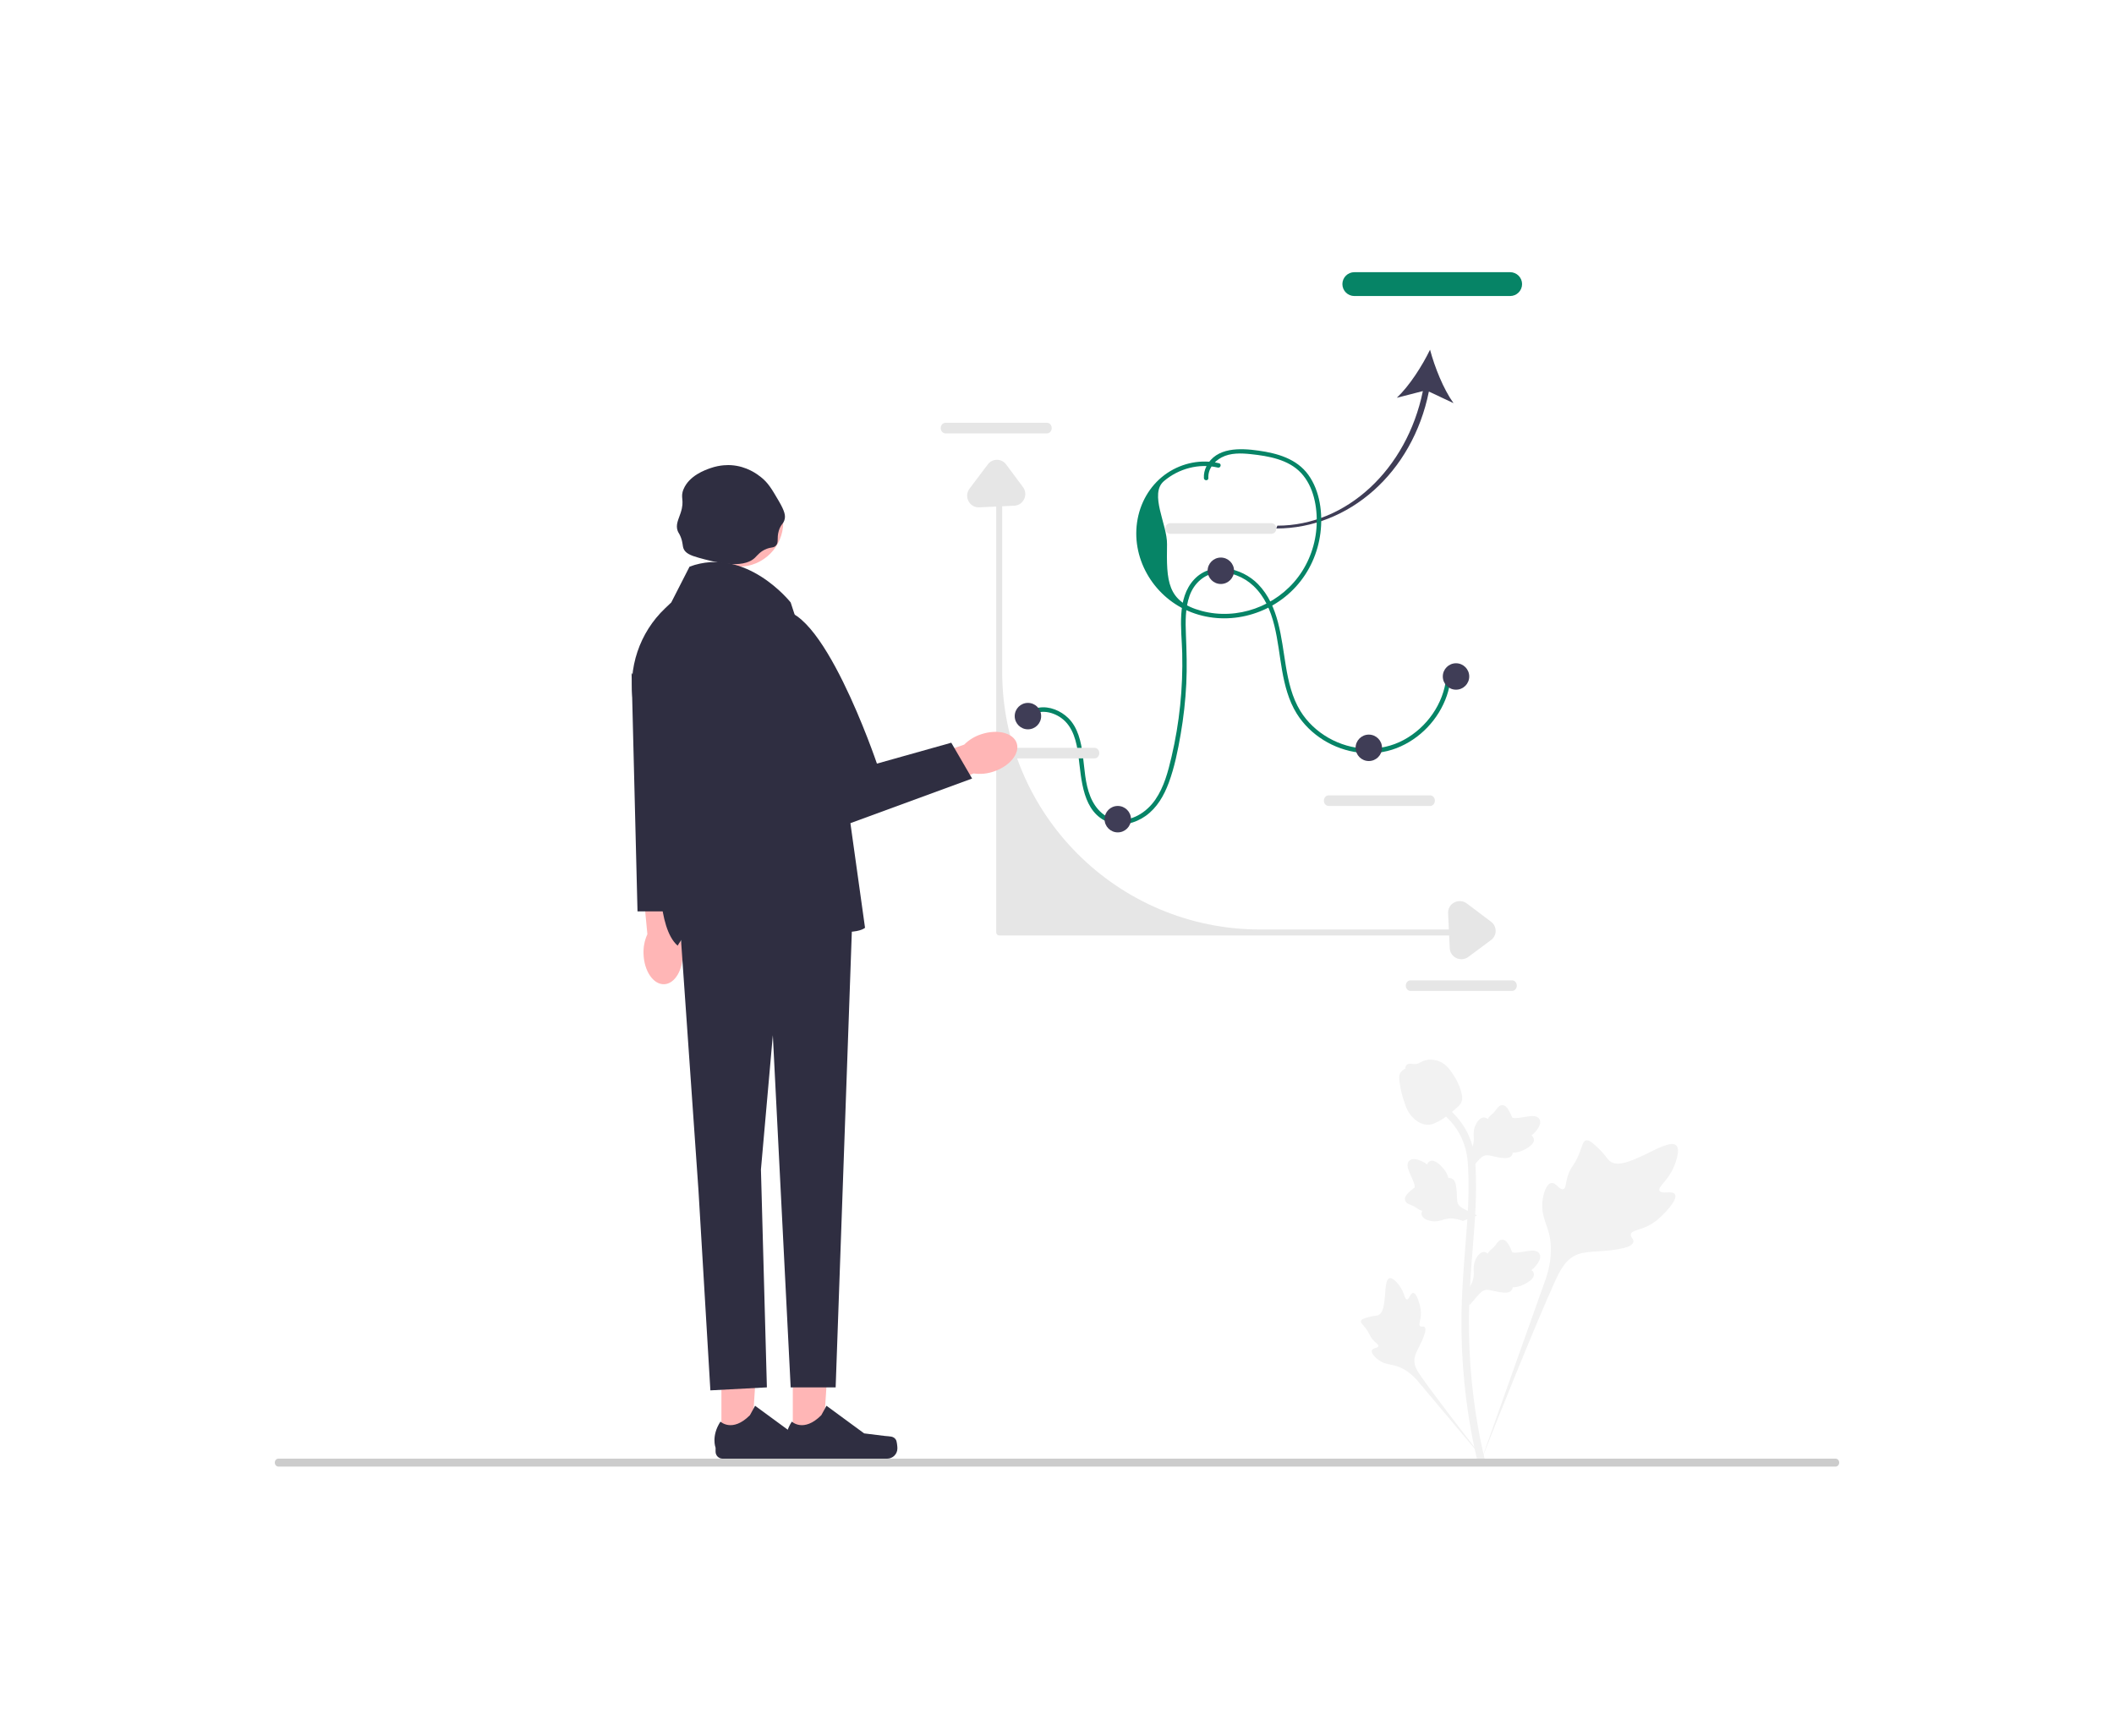 <svg xmlns="http://www.w3.org/2000/svg" xmlns:xlink="http://www.w3.org/1999/xlink" width="800px" height="657px" viewBox="0 0 800 657" version="1.1"><title>Cash back mortgage</title><g id="Cash-back-mortgage" stroke="none" stroke-width="1" fill="none" fill-rule="evenodd"><rect fill="#FFFFFF" x="0" y="0" width="800" height="657"></rect><g id="undraw_financial_data_re_p0fl-(1)" transform="translate(104, 103)" fill-rule="nonzero"><path d="M285.424,168.681 C288.66,165.11 294.004,166.154 297.559,168.674 C302.135,171.917 303.444,177.839 304.119,183.089 C305.261,191.976 305.599,204.538 315.661,208.254 C320.309,209.97 325.63,208.553 329.557,205.765 C333.845,202.721 336.52,198.038 338.312,193.184 C340.482,187.307 341.737,181.021 342.802,174.863 C343.89,168.565 344.604,162.2 344.924,155.816 C345.237,149.571 345.033,143.367 344.786,137.126 C344.592,132.253 344.518,127.136 346.161,122.476 C347.821,117.77 351.68,114.191 356.754,113.719 C361.679,113.26 366.751,115.341 370.315,118.698 C378.864,126.753 379.267,139.904 381.178,150.706 C382.181,156.38 383.649,162.123 386.726,167.06 C389.256,171.121 392.772,174.525 396.823,177.051 C404.992,182.145 415.402,183.631 424.467,180.131 C433.318,176.715 440.442,169.245 443.525,160.267 C444.286,158.05 444.756,155.76 444.995,153.429 C445.106,152.346 443.414,152.354 443.304,153.429 C442.29,163.333 435.943,172.302 427.246,177 C418.296,181.833 407.459,181.22 398.715,176.209 C394.417,173.746 390.677,170.271 388.079,166.034 C384.928,160.895 383.579,154.906 382.597,149.025 C380.825,138.403 380.02,126.208 372.073,118.053 C365.909,111.728 354.567,109.19 347.943,116.235 C341.122,123.489 343.167,135.174 343.385,144.179 C343.704,157.368 342.346,170.587 339.337,183.43 C338.027,189.021 336.521,194.786 333.233,199.579 C330.229,203.96 325.319,207.356 319.851,207.302 C314.398,207.248 310.567,203.234 308.631,198.448 C306.589,193.399 306.455,187.946 305.748,182.617 C305.1,177.724 303.917,172.31 300.254,168.73 C297.406,165.945 293.18,164.153 289.171,164.793 C287.245,165.101 285.537,166.039 284.228,167.483 C283.498,168.288 284.691,169.49 285.424,168.681 L285.424,168.681 L285.424,168.681 Z" id="Path" fill="#068466"></path><g id="Group" transform="translate(411, 298)" fill="#F2F2F2"><path d="M118.856,50.968 C117.902,49.361 113.772,51.081 113.013,49.623 C112.257,48.17 116.093,45.955 118.285,40.896 C118.681,39.984 121.172,34.235 119.328,32.462 C115.832,29.099 99.838,42.975 94.24,38.434 C93.012,37.438 92.154,35.448 88.436,32.218 C86.957,30.933 86.062,30.353 85.197,30.569 C83.969,30.875 83.871,32.517 82.554,35.744 C80.579,40.584 79.411,40.292 78.26,44.153 C77.406,47.02 77.601,48.687 76.596,49.011 C75.173,49.471 73.864,46.43 72.061,46.703 C70.222,46.98 69.11,50.521 68.758,53.171 C68.099,58.145 69.928,61.428 70.942,64.879 C72.044,68.63 72.698,74.334 70.154,82.408 L44.968,153.267 C50.528,138.727 66.628,98.869 73.392,84.058 C75.345,79.782 77.502,75.445 81.929,73.733 C86.192,72.085 92.046,73.069 99.509,71.274 C100.381,71.064 102.8,70.45 103.104,69.029 C103.356,67.854 101.933,67.199 102.152,66.099 C102.445,64.623 105.243,64.605 108.681,62.903 C111.105,61.702 112.616,60.275 113.915,59.047 C114.306,58.677 120.127,53.107 118.856,50.968 L118.856,50.968 L118.856,50.968 Z" id="Path"></path><path d="M19.77,88.271 C18.705,88.275 18.359,90.795 17.423,90.746 C16.491,90.698 16.509,88.178 14.655,85.644 C14.321,85.187 12.214,82.308 10.81,82.7 C8.149,83.443 10.354,95.285 6.507,96.719 C5.663,97.033 4.438,96.88 1.778,97.77 C0.719,98.124 0.176,98.395 0.032,98.882 C-0.171,99.572 0.607,100.093 1.813,101.67 C3.622,104.034 3.142,104.523 4.708,106.201 C5.87,107.447 6.746,107.832 6.615,108.418 C6.431,109.248 4.558,109.012 4.172,109.974 C3.778,110.956 5.197,112.523 6.398,113.46 C8.653,115.218 10.794,115.268 12.783,115.767 C14.944,116.309 17.937,117.635 21.171,121.212 L48.732,154 C43.19,147.08 28.244,127.689 22.916,120.1 C21.378,117.909 19.869,115.601 20.305,112.937 C20.725,110.373 22.898,107.787 24.169,103.612 C24.317,103.124 24.713,101.761 24.103,101.202 C23.598,100.74 22.865,101.248 22.388,100.823 C21.747,100.254 22.545,98.877 22.701,96.701 C22.81,95.167 22.544,94.014 22.316,93.024 C22.247,92.725 21.188,88.265 19.77,88.27 L19.77,88.271 L19.77,88.271 Z" id="Path"></path><path d="M41.024,93.035 L40.382,87.313 L40.675,86.879 C42.032,84.874 42.724,82.915 42.732,81.056 C42.734,80.76 42.72,80.464 42.706,80.163 C42.651,78.97 42.582,77.486 43.356,75.757 C43.791,74.792 45.011,72.56 46.845,72.836 C47.339,72.906 47.712,73.132 47.996,73.397 C48.037,73.331 48.08,73.265 48.126,73.193 C48.697,72.323 49.15,71.95 49.585,71.59 C49.92,71.314 50.266,71.03 50.808,70.356 C51.046,70.06 51.232,69.8 51.388,69.582 C51.862,68.922 52.482,68.134 53.575,68.148 C54.742,68.203 55.354,69.168 55.759,69.806 C56.483,70.944 56.81,71.765 57.028,72.309 C57.107,72.508 57.196,72.731 57.242,72.801 C57.618,73.353 60.677,72.836 61.829,72.649 C64.417,72.218 66.657,71.845 67.58,73.475 C68.241,74.64 67.75,76.182 66.076,78.18 C65.555,78.801 65,79.274 64.507,79.644 C64.915,79.887 65.281,80.26 65.429,80.846 L65.429,80.846 C65.777,82.232 64.583,83.622 61.882,84.981 C61.211,85.321 60.308,85.774 59.042,85.993 C58.446,86.095 57.909,86.12 57.45,86.133 C57.44,86.399 57.378,86.686 57.216,86.982 C56.741,87.852 55.754,88.266 54.265,88.167 C52.627,88.081 51.279,87.769 50.089,87.495 C49.05,87.258 48.155,87.056 47.452,87.103 C46.149,87.208 45.145,88.25 43.966,89.601 L41.024,93.035 L41.024,93.035 L41.024,93.035 Z" id="Path"></path><path d="M44.002,58.968 L38.622,61.04 L38.127,60.866 C35.84,60.064 33.767,59.893 31.964,60.357 C31.677,60.43 31.395,60.519 31.106,60.608 C29.964,60.965 28.545,61.408 26.673,61.098 C25.629,60.923 23.157,60.311 22.959,58.469 C22.901,57.974 23.026,57.556 23.211,57.215 C23.136,57.192 23.061,57.167 22.98,57.141 C21.992,56.81 21.516,56.468 21.057,56.138 C20.705,55.885 20.341,55.623 19.551,55.27 C19.204,55.115 18.906,55.002 18.655,54.906 C17.895,54.616 16.975,54.217 16.711,53.158 C16.468,52.016 17.247,51.181 17.763,50.627 C18.682,49.64 19.393,49.115 19.865,48.767 C20.038,48.641 20.232,48.497 20.287,48.435 C20.727,47.932 19.451,45.108 18.977,44.043 C17.903,41.652 16.973,39.584 18.318,38.279 C19.28,37.345 20.898,37.428 23.257,38.538 C23.992,38.884 24.59,39.3 25.074,39.682 C25.206,39.226 25.474,38.779 26.004,38.487 L26.004,38.487 C27.259,37.799 28.908,38.599 30.91,40.864 C31.409,41.426 32.077,42.184 32.61,43.351 C32.86,43.901 33.02,44.413 33.15,44.853 C33.409,44.795 33.704,44.782 34.031,44.864 C34.994,45.101 35.646,45.95 35.927,47.413 C36.26,49.017 36.3,50.399 36.337,51.617 C36.37,52.681 36.402,53.597 36.625,54.264 C37.058,55.496 38.321,56.202 39.929,56.997 L44.002,58.968 L44.002,58.968 L44.002,58.968 Z" id="Path"></path><path d="M41.024,42.112 L40.382,36.391 L40.675,35.957 C42.032,33.951 42.724,31.992 42.732,30.133 C42.734,29.838 42.72,29.542 42.706,29.241 C42.651,28.047 42.582,26.564 43.356,24.834 C43.791,23.87 45.011,21.638 46.845,21.914 C47.339,21.983 47.712,22.21 47.996,22.475 C48.037,22.409 48.08,22.342 48.126,22.271 C48.697,21.4 49.15,21.027 49.585,20.668 C49.92,20.392 50.266,20.107 50.808,19.433 C51.046,19.138 51.232,18.878 51.388,18.66 C51.862,17.999 52.482,17.212 53.575,17.226 C54.742,17.281 55.354,18.245 55.759,18.883 C56.483,20.022 56.81,20.842 57.028,21.386 C57.107,21.585 57.196,21.809 57.242,21.878 C57.618,22.431 60.677,21.914 61.829,21.726 C64.417,21.295 66.657,20.922 67.58,22.552 C68.241,23.718 67.75,25.26 66.076,27.257 C65.555,27.879 65,28.351 64.507,28.721 C64.915,28.965 65.281,29.338 65.429,29.923 L65.429,29.923 C65.777,31.31 64.583,32.7 61.882,34.059 C61.211,34.399 60.308,34.852 59.042,35.07 C58.446,35.172 57.909,35.197 57.45,35.211 C57.44,35.476 57.378,35.764 57.216,36.059 C56.741,36.93 55.754,37.344 54.265,37.244 C52.627,37.159 51.279,36.847 50.089,36.573 C49.05,36.336 48.155,36.134 47.452,36.181 C46.149,36.286 45.145,37.327 43.966,38.678 L41.024,42.112 L41.024,42.112 L41.024,42.112 Z" id="Path"></path><path d="M46.886,153.173 L45.686,152.422 L45.395,151.038 L45.686,152.422 L44.286,152.582 C44.264,152.452 44.188,152.154 44.073,151.687 C43.446,149.129 41.536,141.343 39.942,129.083 C38.83,120.524 38.201,111.724 38.071,102.925 C37.94,94.112 38.358,87.44 38.693,82.078 C38.946,78.033 39.253,74.182 39.555,70.43 C40.357,60.407 41.114,50.939 40.551,40.457 C40.426,38.117 40.165,33.247 37.315,28.064 C35.662,25.058 33.385,22.389 30.547,20.135 L32.312,17.919 C35.445,20.411 37.964,23.367 39.8,26.705 C42.959,32.451 43.244,37.758 43.381,40.308 C43.954,50.975 43.189,60.534 42.378,70.654 C42.079,74.392 41.772,78.227 41.521,82.255 C41.189,87.567 40.775,94.181 40.904,102.881 C41.031,111.575 41.653,120.267 42.75,128.718 C44.325,140.824 46.207,148.493 46.826,151.013 C47.155,152.358 47.224,152.64 46.886,153.173 L46.886,153.173 L46.886,153.173 Z" id="Path"></path><path d="M25.351,24.63 C25.235,24.63 25.117,24.627 24.998,24.619 C22.586,24.489 20.351,23.047 18.357,20.334 C17.422,19.058 16.943,17.602 15.988,14.698 C15.84,14.25 15.121,11.979 14.684,8.855 C14.398,6.813 14.434,5.96 14.839,5.205 C15.288,4.365 16.016,3.78 16.835,3.385 C16.799,3.114 16.828,2.835 16.946,2.55 C17.429,1.371 18.712,1.525 19.407,1.6 C19.758,1.644 20.197,1.702 20.67,1.677 C21.414,1.641 21.814,1.42 22.42,1.089 C22.999,0.771 23.72,0.376 24.789,0.158 C26.897,-0.281 28.664,0.315 29.246,0.511 C32.31,1.531 33.821,3.91 35.569,6.664 C35.918,7.216 37.115,9.228 37.905,11.985 C38.474,13.974 38.394,14.858 38.223,15.516 C37.874,16.867 37.051,17.64 34.961,19.348 C32.778,21.135 31.682,22.03 30.742,22.574 C28.552,23.837 27.177,24.63 25.351,24.63 L25.351,24.63 L25.351,24.63 Z" id="Path"></path></g><path d="M377.241,99 L338.76,99 C337.789,99 337,98.103 337,97 C337,95.897 337.789,95 338.76,95 L377.241,95 C378.211,95 379,95.897 379,97 C379,98.103 378.211,99 377.241,99 L377.241,99 Z" id="Path" fill="#E6E6E6"></path><path d="M437.241,202 L398.76,202 C397.789,202 397,201.103 397,200 C397,198.897 397.789,198 398.76,198 L437.241,198 C438.211,198 439,198.897 439,200 C439,201.103 438.211,202 437.241,202 L437.241,202 Z" id="Path" fill="#E6E6E6"></path><path d="M468.241,272 L429.76,272 C428.789,272 428,271.103 428,270 C428,268.897 428.789,268 429.76,268 L468.241,268 C469.211,268 470,268.897 470,270 C470,271.103 469.211,272 468.241,272 L468.241,272 Z" id="Path" fill="#E6E6E6"></path><path d="M292.241,61 L253.76,61 C252.789,61 252,60.103 252,59 C252,57.897 252.789,57 253.76,57 L292.241,57 C293.211,57 294,57.897 294,59 C294,60.103 293.211,61 292.241,61 L292.241,61 Z" id="Path" fill="#E6E6E6"></path><path d="M0,450.5 C0,451.332 0.598,452 1.343,452 L590.657,452 C591.402,452 592,451.332 592,450.5 C592,449.668 591.402,449 590.657,449 L1.343,449 C0.598,449 0,449.668 0,450.5 Z" id="Path" fill="#CCCCCC"></path><path d="M448.873,251 L274.127,251 C273.504,251 273,250.496 273,249.873 L273,83.127 C273,82.504 273.504,82 274.127,82 C274.749,82 275.253,82.504 275.253,83.127 L275.253,151.164 C275.253,205.057 318.943,248.747 372.836,248.747 L448.873,248.747 C449.496,248.747 450,249.251 450,249.873 C450,250.496 449.496,251 448.873,251 L448.873,251 Z" id="Path" fill="#E6E6E6"></path><path d="M310.241,184 L271.76,184 C270.789,184 270,183.103 270,182 C270,180.897 270.789,180 271.76,180 L310.241,180 C311.211,180 312,180.897 312,182 C312,183.103 311.211,184 310.241,184 L310.241,184 Z" id="Path" fill="#E6E6E6"></path><g id="Group" transform="translate(135, 73)"><path d="M137.021,115.974 C143.13,113.95 147.04,109.146 145.756,105.246 C144.471,101.345 138.479,99.825 132.369,101.85 C129.917,102.626 127.686,103.98 125.862,105.798 L100.089,114.703 L104.511,126.75 L129.449,116.693 C131.994,117.063 134.591,116.817 137.021,115.974 L137.021,115.974 Z" id="uuid-5c502ea6-9d8d-47ac-9944-b5b4822d592a-322" fill="#FFB6B6"></path><path d="M4.535,185.024 C4.743,191.476 8.23,196.598 12.321,196.464 C16.413,196.33 19.56,190.992 19.35,184.538 C19.302,181.958 18.639,179.428 17.416,177.159 L16.188,149.834 L3.422,150.685 L5.988,177.533 C4.914,179.878 4.416,182.446 4.535,185.024 L4.535,185.024 Z" id="uuid-ca9917be-6801-4c2d-b7fb-204f6c00dfb7-323" fill="#FFB6B6"></path><g transform="translate(31.372, 324.747)" id="Path"><polygon fill="#FFB6B6" points="2.636 44.399 14.031 44.398 16.951 0 2.634 0.293"></polygon><path d="M41.677,44.14 L41.677,44.14 C42.032,44.74 42.219,46.675 42.219,47.372 L42.219,47.372 C42.219,49.516 40.488,51.253 38.352,51.253 L3.062,51.253 C1.605,51.253 0.424,50.068 0.424,48.606 L0.424,47.131 C0.424,47.131 -1.322,42.7 2.272,37.239 C2.272,37.239 6.739,41.515 13.414,34.817 L15.383,31.239 L29.631,41.695 L37.529,42.671 C39.257,42.884 40.789,42.638 41.677,44.14 L41.677,44.14 L41.677,44.14 Z" fill="#2F2E41"></path></g><g transform="translate(58.384, 324.747)" id="Path"><polygon fill="#FFB6B6" points="2.636 44.399 14.031 44.398 16.951 0 2.634 0.293"></polygon><path d="M41.677,44.14 L41.677,44.14 C42.032,44.74 42.219,46.675 42.219,47.372 L42.219,47.372 C42.219,49.516 40.488,51.253 38.352,51.253 L3.062,51.253 C1.605,51.253 0.424,50.068 0.424,48.606 L0.424,47.131 C0.424,47.131 -1.322,42.7 2.272,37.239 C2.272,37.239 6.739,41.515 13.414,34.817 L15.383,31.239 L29.631,41.695 L37.529,42.671 C39.257,42.884 40.789,42.638 41.677,44.14 L41.677,44.14 L41.677,44.14 Z" fill="#2F2E41"></path></g><ellipse id="Oval" fill="#FFB6B6" cx="40.639" cy="21.633" rx="16.762" ry="16.821"></ellipse><polygon id="Path" fill="#2F2E41" points="17.445 161.545 25.324 274.487 29.826 350.159 51.211 349.029 48.96 266.581 53.462 215.757 60.215 349.029 77.235 349.029 83.851 162.674 47.271 157.592"></polygon><path d="M46.709,35.049 C41.941,39.654 30.923,36.601 25.324,35.049 C22.242,34.195 20.382,33.314 19.696,31.661 C19.22,30.511 19.491,29.421 18.571,27.143 C18.032,25.809 17.748,25.709 17.445,24.884 C16.602,22.584 17.774,20.535 18.571,18.107 C20.235,13.042 18.248,12.473 19.696,9.072 C21.874,3.959 27.796,1.879 29.826,1.166 C33.617,-0.165 36.778,-0.025 37.705,0.037 C43.642,0.429 47.612,3.486 48.96,4.554 C51.692,6.719 53.032,9.01 55.713,13.59 C58.045,17.575 58.215,19.105 57.964,20.366 C57.581,22.288 56.476,22.296 55.713,24.884 C54.847,27.822 55.832,29.299 54.587,30.531 C53.746,31.364 52.964,31.018 51.211,31.661 C48.798,32.546 47.606,34.182 46.709,35.049 Z" id="Path" fill="#2F2E41"></path><path d="M60.215,51.99 C60.215,51.99 43.332,30.531 21.947,38.437 L15.022,51.99 L12.708,54.188 C3.001,63.408 -1.515,76.86 0.653,90.094 L10.692,151.38 C10.692,151.38 9.567,175.098 17.445,181.874 C17.445,181.874 28.701,160.415 55.713,170.58 C82.725,180.745 88.353,175.098 88.353,175.098 L79.349,110.72 L60.215,51.99 L60.215,51.99 Z" id="Path" fill="#2F2E41"></path><path d="M54.587,55.379 L48.96,67.802 L70.344,140.086 L128.871,118.626 L120.992,105.073 L92.855,112.979 C92.855,112.979 71.47,49.731 54.587,55.379 Z" id="Path" fill="#2F2E41"></path><polygon id="Path" fill="#2F2E41" points="14.632 168.886 2.251 168.886 0 78.532 14.632 109.026"></polygon></g><circle id="Oval" fill="#3F3D56" cx="285" cy="168" r="5"></circle><circle id="Oval" fill="#3F3D56" cx="319" cy="207" r="5"></circle><circle id="Oval" fill="#3F3D56" cx="358" cy="113" r="5"></circle><circle id="Oval" fill="#3F3D56" cx="414" cy="180" r="5"></circle><circle id="Oval" fill="#3F3D56" cx="447" cy="153" r="5"></circle><g id="Group" transform="translate(379, 0)"><path d="M57.73,45.17 L67.057,49.57 C63.231,44.253 59.935,35.95 58.17,29.343 C55.182,35.498 50.365,43.028 45.597,47.527 L55.455,45.001 C49.381,74.647 26.534,95.929 0.37,95.929 L0,97 C27.328,97 51.528,76.013 57.73,45.17 L57.73,45.17 Z" id="Path" fill="#3F3D56"></path><path d="M29.533,0 L88.467,0 C90.966,0 93,2.025 93,4.514 C93,7.003 90.966,9.029 88.467,9.029 L29.533,9.029 C27.034,9.029 25,7.003 25,4.514 C25,2.025 27.034,0 29.533,0 Z" id="Path" fill="#068466"></path></g><path d="M449.049,260 C448.413,260 447.771,259.86 447.16,259.578 C445.653,258.88 444.707,257.485 444.63,255.846 L444.005,242.554 C443.925,240.847 444.828,239.295 446.364,238.503 C447.899,237.71 449.709,237.864 451.086,238.9 L460.269,245.823 C461.374,246.655 462.004,247.919 462,249.288 C461.996,250.659 461.357,251.917 460.248,252.743 L451.69,259.112 C450.9,259.7 449.981,260 449.049,260 L449.049,260 Z" id="Path" fill="#E6E6E6"></path><path d="M284,83.951 C284,84.587 283.86,85.229 283.578,85.84 C282.88,87.347 281.485,88.293 279.846,88.37 L266.554,88.995 C264.847,89.075 263.295,88.172 262.503,86.636 C261.71,85.101 261.864,83.291 262.9,81.914 L269.823,72.731 C270.655,71.626 271.919,70.996 273.288,71 C274.659,71.004 275.917,71.643 276.743,72.752 L283.112,81.31 C283.7,82.1 284,83.019 284,83.951 L284,83.951 Z" id="Path" fill="#E6E6E6"></path><path d="M357.328,72.311 C350.652,70.704 343.519,72.159 337.812,75.948 C331.828,79.92 327.865,86.282 326.524,93.33 C323.757,107.871 332.211,122.397 345.571,128.184 C359.615,134.268 376.322,130.186 386.521,118.895 C391.577,113.298 394.736,106.218 395.687,98.73 C396.624,91.354 395.556,82.844 391.112,76.688 C386.703,70.581 379.363,68.532 372.274,67.532 C365.395,66.561 356.27,66.139 352.551,73.456 C351.841,74.851 351.508,76.354 351.587,77.919 C351.641,79.008 353.333,79.014 353.278,77.919 C353.106,74.498 355.376,71.639 358.285,70.101 C361.656,68.319 365.723,68.47 369.399,68.867 C376.037,69.585 383.573,70.864 388.36,75.987 C393.128,81.091 394.558,88.869 394.262,95.643 C393.953,102.715 391.528,109.675 387.28,115.33 C378.898,126.491 364.231,131.8 350.738,128.195 C337.592,124.682 337.42,116.841 337.637,102.955 C337.753,95.547 330.79,83.886 336.475,79.059 C342.04,74.332 349.755,72.236 356.878,73.951 C357.936,74.205 358.387,72.567 357.328,72.311 L357.328,72.311 L357.328,72.311 Z" id="Path" fill="#068466"></path></g></g></svg>